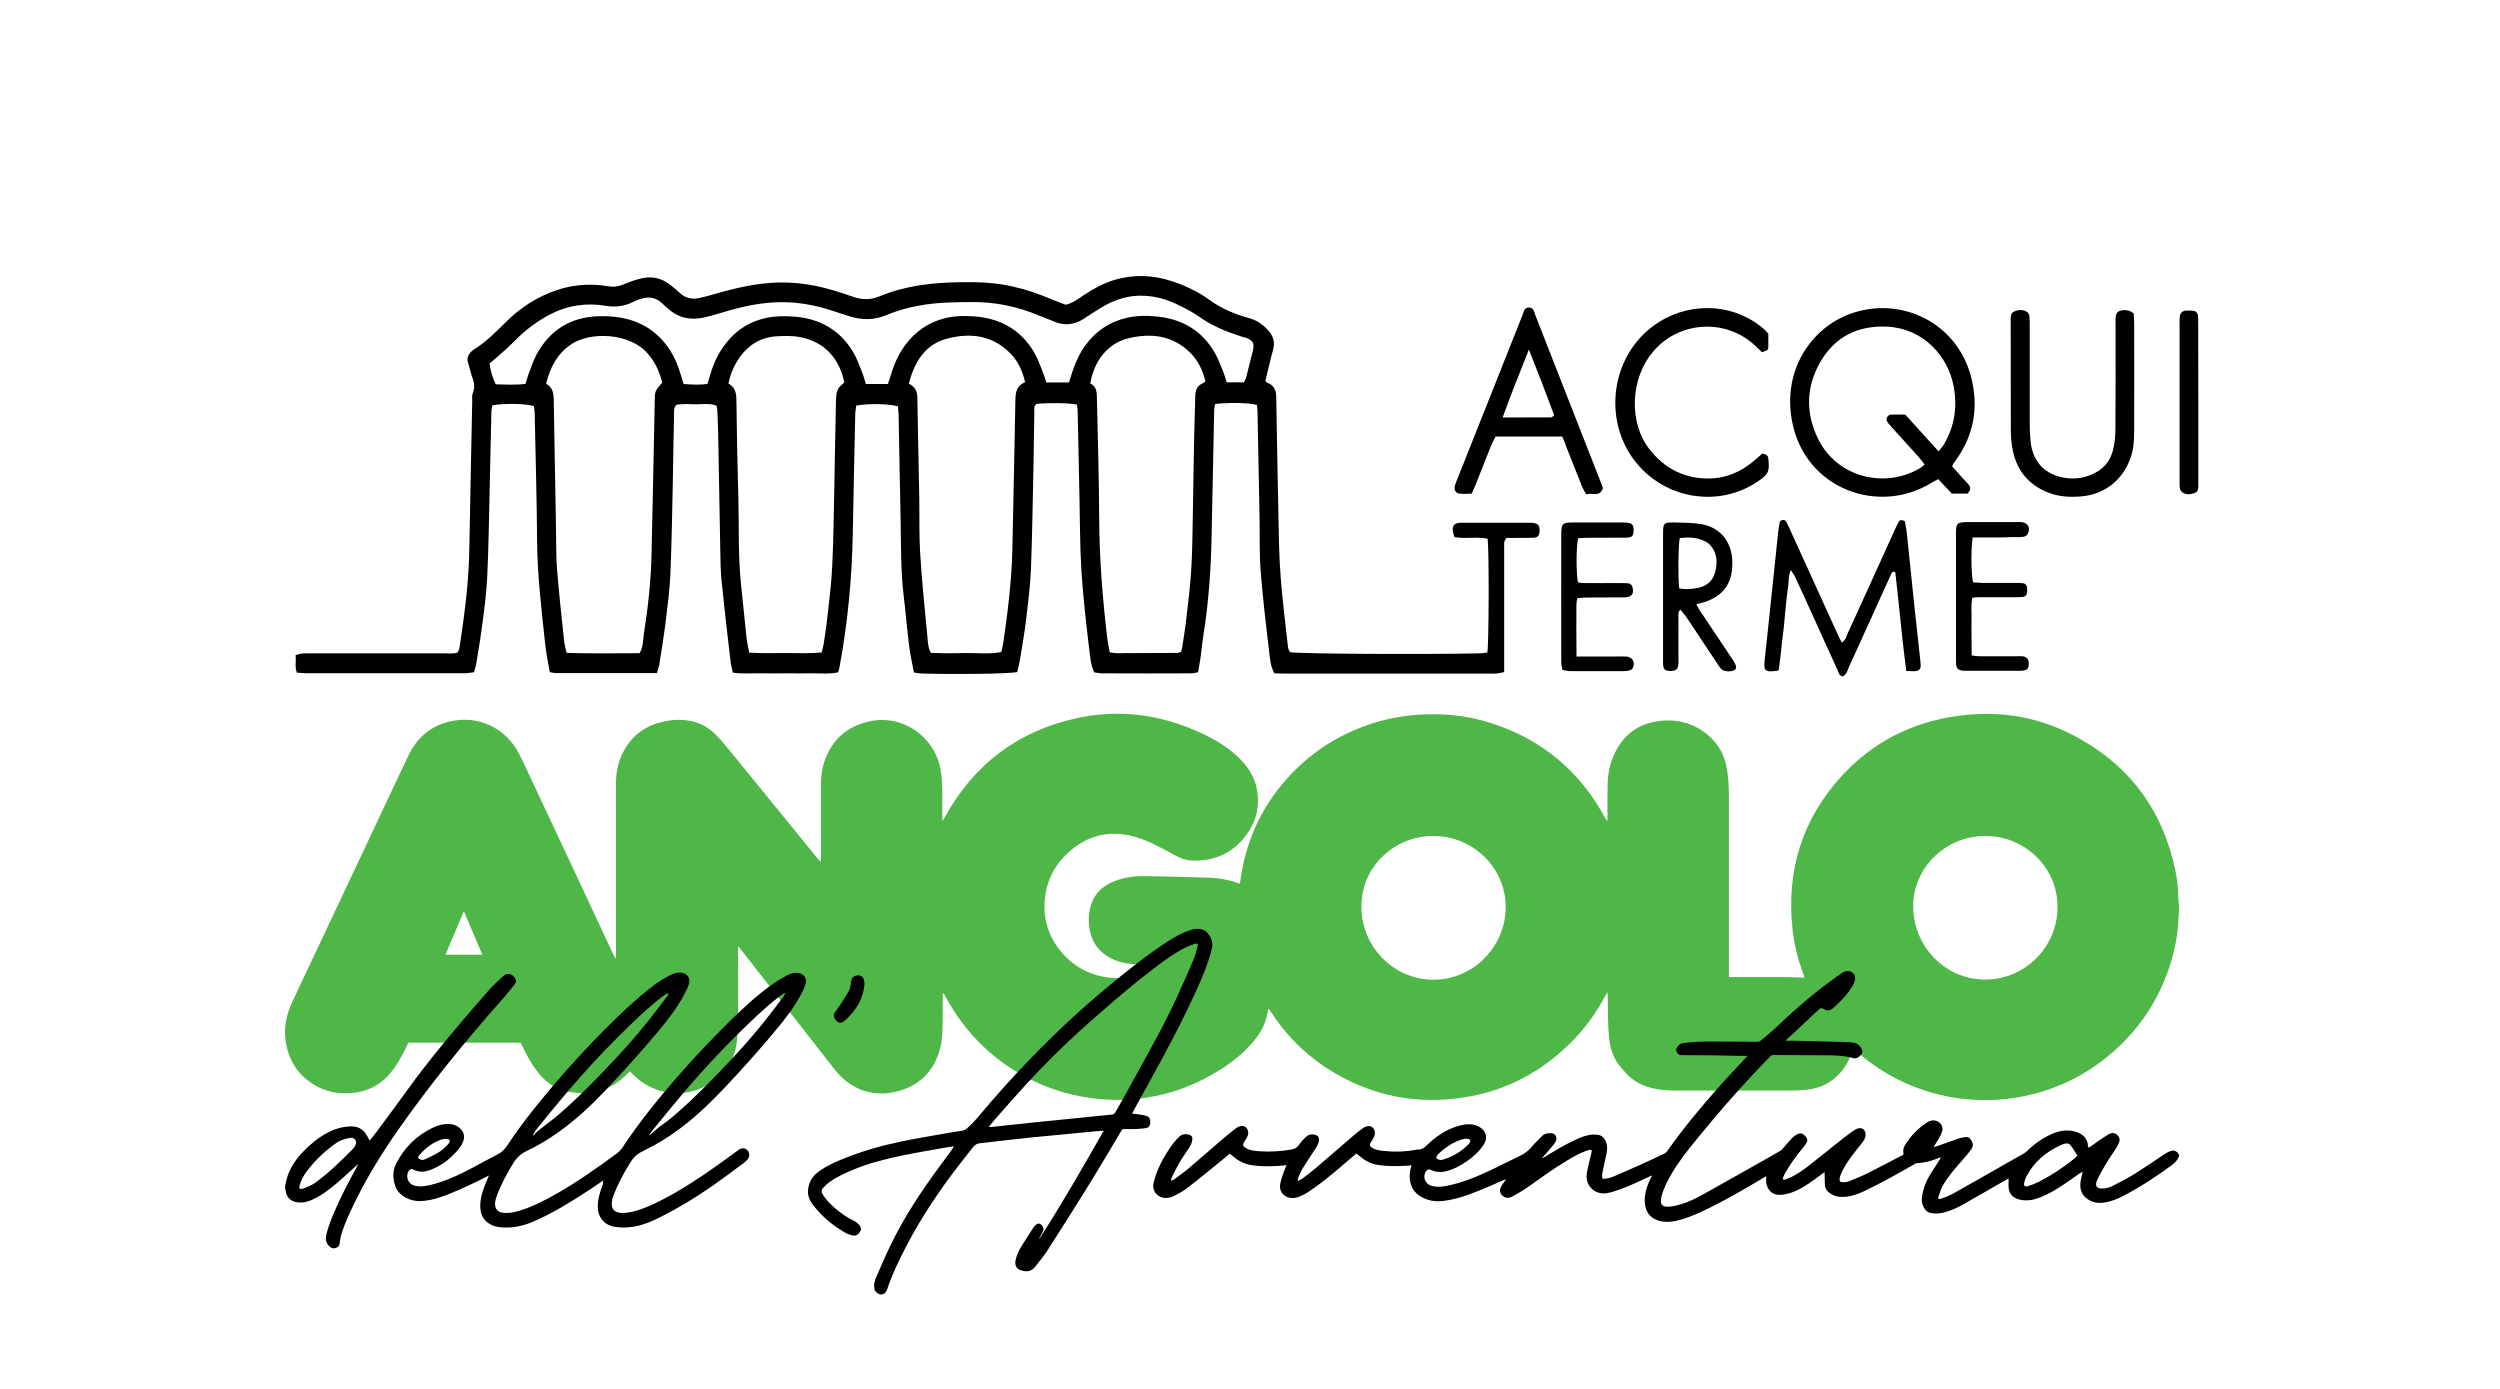 <?xml version="1.0" encoding="utf-8"?>
<!-- Generator: Adobe Illustrator 26.2.1, SVG Export Plug-In . SVG Version: 6.00 Build 0)  -->
<svg version="1.1" id="Livello_1" xmlns="http://www.w3.org/2000/svg" xmlns:xlink="http://www.w3.org/1999/xlink" x="0px" y="0px"
	 viewBox="0 0 1800 1000" style="enable-background:new 0 0 1800 1000;" xml:space="preserve">
<style type="text/css">
	.st0{fill:#4FB747;}
</style>
<g>
	<path d="M473,484.6c-24.8,0-48.9,0-73,0c-1.3,0-2.6-0.4-4.2-0.7c-1.1-6.7-2.5-13.1-3.2-19.6c-2.7-25-5.7-50.1-5.9-75.3
		c-0.2-30.1-1.1-60.3-1.7-90.4c0-2.1-0.4-4.3-0.6-6.2c-6-1.9-21.3-2.1-29.9-0.6c-0.2,1.4-0.7,3-0.7,4.6c-0.4,18.1-0.8,36.2-1.2,54.2
		c-0.5,21.6-0.8,43.3-1.8,64.9c-0.6,12-2.2,24-3.8,35.9c-1.2,9.2-2.8,18.4-4.3,27.6c-0.3,1.6-0.9,3.1-1.5,5c-2,0.2-3.8,0.7-5.6,0.7
		c-38.7,0-77.3,0-116,0c-1.9,0-3.8-0.3-5.8-0.4c-1.8-4.2-0.4-8.2-1-12.6c1.9-0.5,3.4-1.1,4.9-1.2c2.5-0.2,4.9-0.1,7.4-0.1
		c31.8,0,63.6,0,95.4,0c3,0,6,0.5,9.1-0.7c0.4-1,1-2,1.2-3c3.3-22.2,6.4-44.5,7-67c0.4-15.6,0.6-31.2,0.9-46.8
		c0.4-21.4,0.8-42.7,1.3-64.1c0-1.9-0.3-4,0.4-5.7c1.7-4.2,1-8-0.5-11.9c-1.1-3.1-1.7-6.3-2.8-9.5c-1.3-4,0.1-6.9,3.2-9.4
		c0.2-0.2,0.4-0.3,0.7-0.5c8.7-5.4,15.8-12.5,23-19.7c10.4-10.4,22.5-18.3,36.5-23.1c10.5-3.6,21.4-4.7,32.4-3.6
		c1.9,0.2,3.8,0.5,5.7,0.8c3.9,0.6,7.5-0.2,11.1-1.7c4.3-1.8,8.7-3.4,13.2-4.3c7-1.4,13.6,0.2,19.4,4.7c2.4,1.8,4.7,3.8,6.9,5.8
		c3.9,3.7,8.4,5,13.6,4c3.5-0.7,6.9-1.6,10.3-2.6c11.6-3.4,23.2-6.3,35.2-7.8c17.5-2.2,34.4-0.4,51.2,4.6c5,1.5,9.9,3.1,14.8,4.8
		c6.5,2.3,12.7,2.3,19.1-0.4c18.3-7.6,37.5-9.8,57.1-10.1c13.2-0.3,26.3,0.2,39.2,3.2c9.4,2.1,18.4,5.3,27.2,9
		c3.5,1.4,7.1,2.8,10.3,4c5.5-1.2,9.3-4.4,13.4-7.1c6.7-4.4,13.6-8.2,21.3-10.6c14.1-4.3,28.1-3.8,42,0.8
		c9.4,3.1,18.4,7.3,26.4,13.1c8.8,6.4,18.6,10.6,28.9,13.4c5.9,1.6,10.3,4.8,14.2,9.2c3.5,4,4.7,8.5,3.2,13.7
		c-1.2,4.2-2.2,8.5-3.2,12.7c-0.8,3.2-1.6,6.4-2.3,9.5c0.4,0.6,0.7,1.2,1.1,1.4c5.2,1.8,6.7,5.5,6.7,10.8c0.5,35.1,1.3,70.1,2,105.2
		c0.3,16.4,1.8,32.8,3.6,49.2c0.8,7.3,1.6,14.7,2.5,22c0.3,2.4,0.2,5,2,6.9c7.7,1.2,97.2,1.7,136.4,0.8c1.9,0,3.7-0.4,5.5-0.6
		c1.1-6.5,1.3-73.1,0.2-81.9c-7.6-1.7-15.6,0.3-23.9-1.2c-0.4-1.7-1.2-3.5-1.3-5.2c-0.1-3,1.4-4.6,4.3-5c1.4-0.2,2.7-0.1,4.1-0.1
		c15.4,0,30.7,0,46.1,0c0.8,0,1.6,0,2.5,0c4.5,0.3,5.8,1.8,5.6,6.2c-0.2,3.1-1.4,4.5-4.5,4.6c-4.4,0.1-8.8,0.1-13.2,0.1
		c-2.2,0-4.3,0-6.1,0c-2.4,2.5-1.6,5.1-1.7,7.5c0,25.8,0,51.5,0,77.3c0,3.8,0,7.6,0,11.8c-2,0.4-3.5,0.8-5.1,1s-3.3,0.1-4.9,0.1
		c-48.8,0-97.6,0-146.5,0c-3,0-6-0.1-8.9-0.2c-2.8-4.8-3.1-9.8-3.7-14.6c-2.3-19.6-4.7-39.2-6.2-58.8c-1-12.3-0.6-24.6-0.8-37
		c-0.5-26-1-52-1.5-78.1c0-1.6-0.3-3.2-0.4-4.7c-5.6-1.6-18.4-1.9-30-0.8c-0.3,1.4-0.8,2.9-0.8,4.5c-0.6,29.3-1.2,58.6-1.8,87.9
		c-0.4,24.7-2,49.3-5.9,73.7c-0.9,5.7-1.4,11.4-2.2,17.1c-0.5,3.2-1.1,6.5-1.7,10c-1.7,0.3-3.3,0.8-4.8,0.8
		c-21.4,0.1-42.8,0.1-64.2,0c-1.9,0-3.8-0.4-5.8-0.7c-2.6-5.8-3-11.8-3.7-17.7c-2.2-18.5-4.3-37-5.5-55.6c-1.1-17.8-1-35.6-1.4-53.4
		c-0.5-20.5-0.9-41.1-1.3-61.6c0-1.6-0.4-3.2-0.5-4.5c-6.7-1.2-19.3-1.4-29.1-0.5c-2.1,1.6-1.6,3.9-1.6,6
		c-0.2,11.2-0.3,22.5-0.5,33.7c-0.6,26.3-0.9,52.6-1.9,78.9c-0.5,12.3-2.1,24.6-3.5,36.8c-1.2,9.8-2.9,19.5-4.5,29.2
		c-0.5,2.9-1.3,5.8-1.9,8.5c-6.9,1.3-44.7,1.8-69.3,1c-1.6-0.1-3.1-0.4-5.1-0.7c-1.3-7-2.8-13.6-3.6-20.4
		c-1.4-11.4-2.3-22.9-3.7-34.3c-2.3-19.1-1.9-38.3-2.3-57.5c-0.6-24.4-0.9-48.8-1.4-73.1c0-2.1-0.3-4.3-0.5-6.3
		c-6.2-1.9-21-2.2-30-0.6c-0.2,1.7-0.6,3.5-0.7,5.3c-0.6,29-1.3,58.1-1.8,87.1c-0.6,32.4-3.7,64.5-9.6,96.3c-0.2,1-0.6,2-1,3.4
		c-6.3,1.4-12.6,0.6-18.8,0.7c-6.3,0.1-12.6,0-18.9,0c-6.3,0-12.6,0.1-18.9,0c-6.2-0.1-12.5,0.5-19.2-0.5c-0.7-3.5-1.5-6.6-1.8-9.8
		c-2.2-18.5-4.3-37-6.2-55.5c-0.8-7.6-0.9-15.3-1-23c-0.5-25.7-0.9-51.5-1.4-77.3c-0.1-7.7-0.4-15.3-0.7-23c0-1.1-0.3-2.1-0.6-3.6
		c-4.8-1.9-9.8-1-14.6-1c-4.9-0.1-9.8-0.5-14.4,0.4c-2.2,2.7-1.5,5.6-1.6,8.2c-0.4,16.4-0.6,32.9-0.9,49.3
		c-0.5,21.4-0.8,42.7-1.7,64.1c-0.5,11.7-2.1,23.5-3.5,35.1c-1.3,10.3-3,20.6-4.6,30.9C474.1,480.5,473.7,482,473,484.6z
		 M393.2,276.3c4.3,2.3,5.4,6.2,5.5,10.9c0.4,30.4,1.1,60.7,1.6,91.1c0.2,10.1,0,20.3,0.7,30.4c1.2,15.8,2.9,31.6,4.6,47.4
		c0.5,4.5,0.8,9.2,2.5,14c17.7,0.5,35.2,0.3,52.4,0.2c2.8-4.7,2.4-9.5,3.1-14.1c3-18.9,5.1-38,5.5-57.1c0.9-36.7,1.5-73.3,2.3-110
		c0.1-2.4-0.1-5.1,0.7-7.3c1-2.4,3.1-4.2,4.7-6.3c-2.3-9.3-5.6-15.2-10.5-21c-12.6-14.7-41.3-16.2-55.3-6.4
		C401.3,254.7,396.1,264.4,393.2,276.3z M524.5,276.2c4.6,2.4,5.7,6.6,5.7,11.6c0.3,23.3,0.7,46.6,1.4,69.8
		c0.6,21.6-0.3,43.3,2.1,64.8c1.4,12.2,2.4,24.5,3.8,36.8c0.4,3.5,1.2,6.9,1.9,10.7c8.8,0.6,17.3,0.3,25.8,0.3
		c8.7,0,17.4,0.4,26.4-0.4c0.5-2.2,1.1-4,1.4-5.9c0.9-6.2,2-12.4,2.6-18.7c1.4-12.5,3-25,3.6-37.6c0.9-18.6,1.1-37.2,1.5-55.8
		c0.4-21.1,0.7-42.2,1.2-63.3c0.1-2.7,0.2-5.6,1.3-8c0.9-2.1,3.1-3.5,4.7-5.2c-3.6-17.4-14.3-28.9-31-32.4
		c-5.5-1.2-11.5-1.1-17.2-0.8c-11,0.5-19.9,5.5-26.5,14.3C528.9,262.3,525.9,268.7,524.5,276.2z M738.1,275.2
		c-2-8.3-5.1-15-10.3-20.4c-12.7-13.3-28.7-15.4-45.5-11.1c-16.4,4.1-23.8,17-28,32.5c4.5,2.2,6.1,5.4,6.2,10.1
		c0.3,24.4,1,48.8,1.4,73.1c0.2,12.9-0.2,25.8,0.6,38.6c1.2,19.7,3.2,39.3,5.1,58.9c0.4,4.2,0.4,8.7,2.5,13.1
		c8.7,0.5,17.1,0.4,25.6,0.2c8.4-0.1,16.8,0.9,25.2-0.7c0.6-2.5,1.2-4.6,1.5-6.8c3.2-22.2,6-44.5,6.5-67
		c0.7-36.2,1.6-72.3,2.2-108.5C731.3,281.9,732.2,277.5,738.1,275.2z M850.4,469.2c0.3-1.2,0.7-2.5,0.9-3.8c0.9-6.2,2-12.4,2.7-18.7
		c1.4-12.2,3-24.5,3.7-36.7c0.9-14.5,0.9-29,1.2-43.5c0.4-17.5,0.5-35,0.9-52.6c0.2-9.6,0.6-19.1,0.8-28.7c0.1-4.2,1.2-7.5,5.4-9.2
		c0.7-0.3,1.3-0.9,1.9-1.4c-1.9-8-5.2-14.8-10.7-20.4c-12.7-12.8-28.4-14.6-44.9-10.6c-14.6,3.6-24.6,16.1-27.3,32.5
		c4.9,2.2,4.7,7,4.8,11.7c0.6,28.2,1.5,56.4,1.6,84.6c0.1,29.1,2.4,58,5.8,86.8c0.4,3.5,1.2,6.9,1.8,10.5c2.1,0.2,3.7,0.6,5.3,0.6
		c14.5,0,29-0.1,43.6-0.2C848.7,470.1,849.4,469.5,850.4,469.2z M769.7,275.4c1-3.4,1.8-6,2.7-8.6c2.2-6.5,5.1-12.7,9.2-18.3
		c7.4-10.1,17.1-16.7,29.4-19.6c7.4-1.7,14.8-1.8,22.1-1c18,1.8,32.3,10.1,41.5,26c2.6,4.5,4.3,9.4,6.3,14.2
		c0.9,2.2,1.5,4.6,2.3,7.2c4.2,0,8.3,0,12.4,0c0.6-1.1,1.2-2,1.5-3c1.7-6.6,3.4-13.3,5-19.9c1.2-5.3,0-7.4-5.3-9.3
		c-0.8-0.3-1.6-0.4-2.4-0.6c-11-3.5-21.6-7.7-31.1-14.5c-4.9-3.5-10.3-6.2-15.7-8.8c-7.2-3.5-14.9-5.7-22.9-6.2
		c-11.6-0.8-22.2,2.6-32,8.6c-4.2,2.5-8.3,5.3-12.5,8c-6.7,4.3-13.7,5.1-21.1,2c-3.5-1.5-7.1-2.8-10.7-4.3
		c-15.6-6.5-31.8-10-48.8-9.8c-5.5,0-11,0.1-16.4,0.3c-15.4,0.6-30.5,3-44.8,9c-8.7,3.7-17.5,3.8-26.5,1c-4.4-1.4-8.9-2.8-13.3-4.3
		c-12.3-4-24.9-6.2-37.9-5.9c-12.2,0.3-23.9,2.6-35.5,5.9c-5.8,1.6-11.5,3.5-17.4,4.9c-9.9,2.4-19,0.9-26.8-6.2
		c-1.4-1.3-3-2.5-4.3-3.8c-4.7-4.6-10.1-5-16-3c-1.8,0.6-3.6,1.3-5.3,2.2c-6.1,3-12.3,3.7-19.1,2.6c-13.9-2.3-27.3-0.5-39.9,6
		c-9.8,5.1-18.5,11.7-26.2,19.6c-4.2,4.3-8.8,8.2-13.3,12.2c-1.4,1.3-2.9,2.4-4.4,3.6c0.6,5.5,2.1,10.3,4.4,15.1
		c7.4,0.2,14.5,0.6,21.5-0.3c0.8-2.8,1.4-5.2,2.3-7.5c1.8-4.6,3.3-9.3,5.6-13.6c7.9-14.6,19.8-24,36.3-26.8c6.1-1,12.6-1.1,18.8-0.5
		c17.6,1.6,31.8,9.5,41.4,24.8c3.2,5.2,5.5,10.7,7.2,16.5c0.7,2.3,1.4,4.6,2.2,7.2c5.9,0.4,11.5,0.8,17.2-0.1c0.6-2,1-3.6,1.5-5.1
		c2.1-7.4,5-14.5,9.4-20.9c7.6-11.1,17.7-18.4,31-21.4c6.6-1.5,13.1-1.5,19.6-1.1c18.7,1.2,33.6,9.3,43.4,25.6
		c2.8,4.7,4.5,9.9,6.6,15c1,2.5,1.6,5.2,2.5,8c5.3,0,10.4,0,15.9,0c0.6-1.9,1.3-3.7,1.8-5.5c2.3-7.9,5.5-15.5,10.4-22.2
		c7.4-10.1,17-16.8,29.3-19.8c6.8-1.6,13.6-1.7,20.4-1.2c18.7,1.3,33.6,9.4,43.3,25.8c2.8,4.7,4.5,9.9,6.6,15
		c0.9,2.2,1.5,4.5,2.3,6.8C758.9,275.4,764.1,275.4,769.7,275.4z"/>
	<path d="M1405.6,335.8c3.9,4.4,7.7,8.7,11.6,12.9c2.2,2.4,1.6,4.4-0.6,6.7c-3.5,0-7.3,0-11.3,0c-3.1-3.4-6.3-6.8-9.7-10.4
		c-1.8,0.9-3.5,1.7-5.1,2.7c-37.8,23.3-90.3,4.5-100-43.3c-7.8-38.3,14.3-68.9,42.4-78.7c35.9-12.6,76.1,6.5,86.3,45.7
		c5.5,21.2,2.2,41.3-10.6,59.4c-0.8,1.1-1.6,2.2-2.4,3.3C1406.1,334.3,1406,334.6,1405.6,335.8z M1395.8,325
		c1.6-2.1,2.8-3.3,3.6-4.7c7.8-13,10-26.9,7.3-41.8c-4-22.4-22.3-42.1-47.9-43.3c-21-1-37.5,7.1-48.1,25.3
		c-10.3,17.8-10.8,36.5-1.9,55c13.6,28.5,48.7,36.8,74.2,21.2c0.9-0.5,1.6-1.3,2.7-2.3c-1.5-2-2.8-3.7-4.2-5.3
		c-6.6-7.3-13.2-14.6-19.8-21.9c-1.1-1.2-2.2-2.4-3-3.8c-1.1-1.9,0.5-4.8,2.7-4.9c3.5-0.1,7,0,10.4,0
		C1379.8,307.3,1387.5,315.8,1395.8,325z"/>
	<path d="M1281.6,375.2c2.2-1.3,3.6-1.1,4.6,0.7c1.2,2.2,2.2,4.4,3.2,6.7c11,24.2,22,48.3,33,72.5c1.1,2.5,2.4,4.9,3.7,7.6
		c2.8-1.8,3.3-4.5,4.3-6.8c11.2-24.4,22.2-48.8,33.3-73.2c1-2.2,2-4.5,3.2-6.7c0.9-1.8,2.4-2,4.6-0.7c0.4,2.6,1.1,5.5,1.4,8.5
		c1.9,17.7,3.7,35.4,5.5,53.1c1.3,12.5,2.7,25,4.1,37.6c0.2,1.6,0.4,3.3,0.4,4.9c0,2.1-1.3,3.6-3.5,3.8c-2.1,0.2-4.3-0.1-6.9-0.1
		c-3.2-24-5.1-47.6-7.9-71.1c-2-1-2.5,0.4-3.1,1.6c-3.7,8.2-7.5,16.4-11.2,24.7c-6.3,14-12.7,27.9-19,41.8c-1.1,2.4-1.6,5.3-4.3,6.8
		c-2.9-0.1-3.2-2.7-4-4.5c-5.7-12.4-11.3-24.9-17-37.4c-4.4-9.7-8.8-19.5-13.3-29.1c-0.7-1.6-1.8-3-3.3-5.5
		c-1.9,4.3-1.4,7.9-1.9,11.3c-0.4,3.3-0.9,6.5-1.2,9.8c-0.4,3.5-0.8,7.1-1.1,10.6c-0.3,3.3-0.5,6.6-0.9,9.8
		c-0.4,3.5-0.9,7.1-1.3,10.6c-0.4,3.3-0.7,6.5-1,9.8c-0.4,3.5-0.9,7-1.3,10.1c-0.8,0.4-1,0.6-1.3,0.6c-8.8,1.1-9.7,0.1-8.8-8.4
		c1.5-13.1,2.8-26.1,4.2-39.2c1.8-17.2,3.6-34.3,5.4-51.5C1280.5,380.7,1281.1,377.8,1281.6,375.2z"/>
	<path d="M1124.8,314.3c-16.4,0-32,0-48,0c-1,2-2.1,3.8-2.9,5.8c-3.9,9.7-7.6,19.3-11.5,29c-0.8,2-1.8,4-2.8,6.3
		c-2.8,0.1-5.5,0.3-8.2,0.1c-3.2-0.2-4.7-2.6-3.9-5.8c0.4-1.3,0.9-2.6,1.4-3.8c15.8-39.7,31.5-79.4,47.3-119c1-2.4,1.2-5.8,5-5.5
		c3.2,0.3,3.4,3.2,4.2,5.4c16,40.8,31.9,81.6,47.9,122.3c0.3,0.8,0.5,1.6,0.8,2.4c-2.2,6.8-7.8,2.9-12,4.5c-1.2-2.2-2.2-3.7-2.9-5.4
		c-3.8-9.4-7.5-18.8-11.2-28.2C1127.2,319.8,1126.1,317.4,1124.8,314.3z M1081.9,300.6c12.5,0,23.7,0,34.9-0.1
		c0.6,0,1.3-0.8,2.2-1.5c-5.7-15.4-11.5-30.6-18.2-47.3C1094.1,268.6,1087.9,283.9,1081.9,300.6z"/>
	<path d="M1536.3,225.8c0.1,2.4,0.3,4.9,0.3,7.3c0,24.9,0.1,49.8,0,74.8c0,6,0,12-1.5,18c-4.5,17.8-18.3,30-36.6,31.5
		c-8.2,0.7-16.4,0.3-24.2-2.9c-13.8-5.5-22.1-15.7-25.1-30.2c-1-4.8-1.4-9.8-1.4-14.7c-0.1-25.7-0.1-51.5-0.1-77.2
		c0-0.8,0-1.6,0-2.5c-0.1-2.3,0.2-4.6,2.5-5.6c3.1-1.4,6.4-1.6,9.4,0.4c0.8,0.5,1.4,1.8,1.5,2.7c0.3,2.4,0.3,4.9,0.3,7.4
		c0,23.3,0,46.6,0,69.8c0,4.4,0.2,8.8,0.6,13.1c1.5,15.1,10.7,24.5,25.7,26.5c6.1,0.8,12,0,17.7-2.3c8.5-3.4,14.1-9.5,16.1-18.4
		c1.1-4.8,1.6-9.7,1.6-14.6c0.2-24.4,0.1-48.7,0.1-73.1c0-2.2-0.1-4.4,0-6.6c0.2-4.2,1.8-5.7,6.1-5.9
		C1531.6,223.3,1533.7,223.5,1536.3,225.8z"/>
	<path d="M1268.8,326.6c2.8,0.3,4.2,1.3,4.4,3.6c1,9.2,0.2,11.1-7.5,16.4c-24.3,16.6-57.4,14.4-79.9-5.4
		c-33.9-29.8-29.2-85.9,9.1-109.6c24.4-15.1,55.8-12.5,76.2,6.3c0.6,0.6,1.1,1.2,2.1,2.4c0,2.8,0,6,0,9.3c0,2.4-0.1,2.4-4.6,4
		c-1.6-1.6-3.4-3.3-5.1-4.9c-21.1-19.7-55.1-17.7-73.8,5.1c-16,19.4-16.9,50.7-2.2,69.5c11.1,14.3,25.9,21.7,44.1,21.2
		c11.6-0.3,21.8-4.9,30.7-12.2C1264.5,330.5,1266.5,328.6,1268.8,326.6z"/>
	<path d="M1210,439c-2.1,1.5-1.5,3.3-1.5,4.8c-0.1,9.3,0,18.6,0,27.9c0,1.9,0.1,3.8,0,5.7c-0.2,4.5-1.7,5.8-6.1,5.7
		c-3.6-0.1-4.8-1.2-5-4.9c-0.1-1.4,0-2.7,0-4.1c0-29.6,0-59.1,0-88.7c0-9.1,0.1-9.4,9.1-9.2c6,0.1,12.1,0.2,18,1.1
		c13,2,21.4,11.4,22.6,24.4c0.3,3,0.2,6-0.1,9c-1.3,10.8-7.3,18-17.3,21.9c-2.5,1-5.2,1.6-8.3,2.5c1,1.7,1.6,3.2,2.5,4.5
		c7,10.5,14,20.9,21,31.4c1.1,1.6,2.2,3.2,3.2,4.8c2.2,3.5,2.5,5.5,0.9,6.5c-2.8,1.7-8.2,1.3-9.9-0.8c-1.2-1.5-2.2-3.1-3.3-4.7
		c-7.3-10.9-14.5-21.9-21.8-32.8C1212.6,442.2,1211.3,440.6,1210,439z M1209,423.6c4.3,1,8,0.5,11.8,0c6.8-0.9,12-4.4,13.9-11
		c2.1-7.3,1.9-14.7-3.9-20.7c-1.5-1.5-3.6-2.5-5.6-3.2c-5.2-2-10.5-1.9-15.8-1.3C1208.3,394.1,1208.1,413.8,1209,423.6z"/>
	<path d="M1135.1,472.7c9.3,0,17.5,0,25.7,0c3.3,0,6.6-0.1,9.9,0c4.7,0.1,7,4.4,4.8,8.5c-0.3,0.6-1.2,1.2-1.9,1.4
		c-1.3,0.4-2.7,0.6-4,0.6c-13.2,0-26.3,0-39.5,0c-1.6,0-3.2-0.6-5.2-0.9c-0.3-2.2-0.8-4.3-0.8-6.4c-0.1-30.7,0-61.3,0-92
		c0-1.4,0.1-2.7,0.3-4.1c0.3-1.8,1.5-3,3.2-3.3c1.6-0.3,3.3-0.3,4.9-0.3c11.8,0,23.6,0,35.4,0c1.1,0,2.2,0,3.3,0.1
		c4,0.3,5.1,1.7,5,5.9c-0.1,3.6-1.2,4.9-5,4.9c-9,0.1-18.1,0-27.1,0.1c-2.7,0-5.3,0.2-7.9,0.3c-1.4,7-1.4,24.3-0.1,31.8
		c1.4,0.2,3,0.5,4.5,0.5c8.5,0.1,17,0,25.5,0c1.9,0,3.8,0.1,5.7,0.1c1.9,0.1,3.2,1.2,3.6,2.9c0.5,2.1,0.8,4.6-1.2,6.1
		c-1.2,0.9-3,1.2-4.6,1.2c-8.5,0.1-17,0-25.5,0.1c-2.7,0-5.4,0.2-8.4,0.4c-1.2,5-0.5,9.6-0.7,14.2c-0.1,4.4,0,8.8,0,13.1
		C1135,462.4,1135,467,1135.1,472.7z"/>
	<path d="M1420.3,387c-1.3,9.4-1.1,25.8,0.3,32.3c2,0.1,4.1,0.3,6.2,0.4c8.2,0,16.4,0,24.7,0c1.6,0,3.3,0,4.9,0.2
		c1.9,0.2,2.9,1.5,3.1,3.3c0.1,1.1,0.1,2.2,0,3.3c-0.2,1.8-1.2,3.1-3,3.3c-2.2,0.2-4.4,0.2-6.6,0.2c-8.5,0-17,0-25.5,0
		c-1.3,0-2.6,0.2-4.3,0.4c-1.1,4.9-0.5,9.5-0.6,14.1c-0.1,4.4,0,8.8,0,13.1c0,4.6,0,9.2,0.1,14.3c2,0.3,3.6,0.6,5.2,0.6
		c9,0.1,18.1,0,27.1,0c1.9,0,3.9-0.2,5.7,0.3c1.1,0.3,2.3,1.5,2.8,2.6c0.5,1.2,0.3,2.7,0.2,4c-0.1,1.9-1.4,3-3.1,3.3
		c-1.3,0.3-2.7,0.3-4.1,0.3c-12.6,0-25.2,0-37.8,0c-0.8,0-1.6,0-2.5-0.1c-3.2-0.4-4.4-1.6-4.7-4.6c-0.1-1.6-0.1-3.3-0.1-4.9
		c0-29.3,0-58.6,0-87.9c0-9.3,0.3-9.5,9.8-9.6c11,0,21.9,0,32.9,0c1.4,0,2.7,0,4.1,0c4.9,0.3,7.1,3.9,4.9,8.5c-0.5,1-2,2-3.2,2.1
		c-2.4,0.4-4.9,0.2-7.4,0.2C1439.9,387.1,1430.3,387,1420.3,387z"/>
	<path d="M1582.8,289.3c0,18.1,0,36.2,0,54.2c0,1.9,0,3.8,0,5.8c0,2.2,0,4.7-2.5,5.6c-3.1,1.1-6.4,1.7-9.3-0.7
		c-0.8-0.6-1.3-1.8-1.5-2.8c-0.3-2.2-0.2-4.4-0.2-6.6c0-37,0-74,0-110.9c0-1.9-0.1-3.8,0.1-5.7c0.2-2.5,1.6-4.2,4-4.5
		c1.9-0.2,3.8-0.2,5.7,0.1c2.1,0.3,3.4,1.7,3.5,3.9s0.1,4.4,0.1,6.6C1582.8,252.6,1582.8,270.9,1582.8,289.3z"/>
</g>
<g>
	<path class="st0" d="M1569,655.3c-0.1,1.4-0.4,2.8-0.4,4.2c-0.5,18.7-5.3,36.3-13.2,53.1c-6.8,14.4-15.9,27.2-27.2,38.4
		c-18.6,18.5-40.7,31.1-66.2,37.2c-44.2,10.6-91.5-0.8-125.8-31.7c-0.5-0.5-1.1-0.9-1.9-1.6c-0.3,1-0.6,1.7-0.9,2.5
		c-2.7,8.2-7.2,15.1-14.2,20.3c-5.8,4.3-12.3,6.4-19.4,7c-3.8,0.4-7.7,0.5-11.5,0.5c-27.6,0-55.2,0-82.8,0c-6.7,0-13.2-0.7-19.6-2.8
		c-6.3-2.1-11.7-5.5-16-10.6c-0.8-1-1.7-2-2.5-2.9c-5.4-6-7.9-13.2-8.8-21.1c-0.9-8.8-0.9-17.5-1-26.3c0-2.3,0-4.6-0.3-7.1
		c-0.3,0.5-0.7,1.1-1,1.6c-6.8,13.2-15.4,25-26,35.4c-20.5,20.1-44.7,33.2-73,38.2c-36.8,6.5-71.1-0.4-102.4-20.8
		c-16.2-10.6-29.5-24.2-40-40.5c-0.4-0.6-0.8-1.2-1.2-1.8c-0.1-0.1-0.3-0.1-0.5-0.2c-0.3,1.7-0.6,3.4-1,5.1
		c-1.6,6.9-5,12.7-9.4,18.1c-6.6,8-14.5,14.4-23.2,20c-16.5,10.7-34.5,17.8-53.9,20.8c-12,1.9-24,2.1-36.1,0.8
		c-15.5-1.7-30.3-5.7-44.3-12.3c-28.4-13.4-50-34-64.8-61.8c-0.4-0.7-0.8-1.5-1.7-2.1c0,0.6,0,1.2,0,1.8c0,6.8,0,13.6-0.1,20.4
		c-0.1,6.2-0.3,12.5-2,18.5c-4.6,16.4-15.3,26.6-31.9,30.5c-11.3,2.6-22.3,1.1-32.2-5.3c-4.5-2.9-8.3-6.5-11.6-10.7
		c-18.5-23.6-36.9-47.3-55.4-70.9c-4.1-5.3-8.3-10.6-12.4-15.9c-0.4-0.5-0.9-1-1.7-1.9c-0.1,1.3-0.1,2.1-0.1,2.9
		c0,17.1,0.1,34.2,0,51.3c0,4.9-0.3,9.8-0.9,14.6c-1.7,14-9.3,24.3-21.4,31.2c-17.2,9.8-38.8,6.7-52.8-7.3c-0.9-0.9-1.8-1.8-2.8-2.8
		c-1.3,1.4-2.5,2.7-3.8,3.8c-9.1,8.4-19.8,12.3-32.2,11.9c-5.8-0.2-11.4-1.2-16.7-3.7c-6.3-3.1-11.1-7.8-15.1-13.4
		c-3.9-5.4-7-11.2-9.9-17.2c-0.3-0.6-0.6-1.3-1-2c-26.8,0-53.7,0-80.8,0c-0.7,1.4-1.4,3-2.2,4.6c-3.3,6.9-7.1,13.4-12.3,19.1
		c-7.2,7.8-16.1,11.9-26.6,12.6c-7.9,0.6-15.5-0.4-22.7-3.8c-13.8-6.7-21.9-17.7-24.4-32.8c-1.7-10.3,0.4-20.1,4.8-29.4
		c17.1-36.3,34.2-72.5,51.3-108.8c10.7-22.8,21.4-45.6,32.2-68.3c6.2-12.9,16.2-21.5,30.4-24.6c19-4.2,37.7,3.9,47.7,20.7
		c3,5.1,5.4,10.7,8,16.1c20.6,43.8,41.1,87.7,61.6,131.5c0.4,0.8,0.8,1.6,1.3,2.6c0.6-1,0.4-1.8,0.4-2.6c0-33.6,0-67.2,0-100.7
		c0-7.8-0.1-15.7,0-23.5c0.1-8.3,1.9-16.2,6-23.4c6.3-11.3,16.1-17.9,28.7-20.6c6.2-1.3,12.4-1.5,18.6-0.4c7.6,1.4,14,5.1,19.2,10.6
		c4.1,4.3,7.9,9,11.7,13.6c20.5,25.1,40.9,50.2,61.3,75.3c0.5,0.7,1.1,1.3,2.1,1.9c0-0.8,0-1.7,0-2.5c0-16.8,0-33.6,0-50.4
		c0-5.8,0.2-11.6,1.8-17.1c4.9-16.5,15.8-27.1,32.5-30.9c23.7-5.5,47,10,51.7,33.9c1.1,5.6,1.3,11.3,1.4,16.9c0,6,0,12,0,18
		c0,0.8,0,1.5,0,2.3c0.1,0,0.3,0.1,0.4,0.1c0.5-0.8,0.9-1.6,1.4-2.4c21-38.1,52.7-62.1,95.3-71.3c31-6.7,60.9-2.4,89.5,10.9
		c9.2,4.3,18,9.4,25.5,16.4c7.2,6.6,12.6,14.3,14.4,24c2.1,11.5-0.1,22.2-6.8,31.7c-9.4,13.4-22.5,20-38.9,19.6
		c-4.4-0.1-8.5-1.1-12.4-3.3c-5.1-2.9-10.4-5.7-15.7-8.3c-8.6-4.2-17.6-7.3-27.3-7.7c-12.2-0.4-22.9,3.7-32.3,11.4
		c-10.9,9-17.6,20.5-19.2,34.6c-1.8,15.7,2.9,29.6,13.6,41.2c7.8,8.4,17.4,13.7,28.7,15.8c11.4,2.1,22.3,0.6,32.5-5.1
		c1.9-1.1,3.8-2.2,5.6-3.7c-0.8,0-1.5-0.1-2.3-0.1c-5-0.1-9.9,0-14.9-0.3c-6.5-0.4-12.8-2.1-18.4-5.7c-7.4-4.7-11.5-11.6-12.8-20.1
		c-0.8-5-0.6-9.9,0.6-14.8c2.4-9.7,8.8-15.9,18-19.3c7.2-2.7,14.7-3.5,22.4-3.4c3.6,0,7.2,0.1,10.8,0.2c11.2,0.3,22.4,0.5,33.6,0.9
		c5.7,0.2,11.3,0.9,16.8,2.4c2,0.5,3.9,1.3,6.1,2c0.3-2.2,0.7-4.3,1-6.4c4.5-27.8,16.4-51.9,35.8-72.4
		c15.6-16.5,34.3-28.3,55.8-35.7c11.2-3.9,22.8-6.2,34.7-7.1c18.3-1.4,36.3,0.3,53.8,6c36.4,11.7,63.7,34.5,81.9,68.2
		c0.3,0.6,0.6,1.1,0.9,1.7c0.1,0.1,0.2,0.2,0.6,0.5c0.1-0.7,0.2-1.3,0.2-1.8c0-8.3-0.1-16.6,0.1-24.9c0.2-7.6,1.7-14.9,5-21.8
		c6.3-13.4,16.8-21.5,31.7-23.4c14-1.9,26.5,1.8,37,11.3c6.8,6.2,10.7,14.1,12.2,23.1c1.1,6.4,1.4,12.9,1.4,19.3
		c0,42.4,0,84.8,0,127.1c0,1,0,2.1,0,3.4c1,0,2,0.1,2.9,0.1c13.2,0,26.4,0,39.6,0c3.9,0,7.8,0.3,11.9,0.5c-0.2-0.8-0.4-1.4-0.6-2.1
		c-4-10.7-6.8-21.7-8-33c-4.5-42.2,7-79.5,36-110.8c21-22.7,47.1-36.5,77.5-41.8c30.9-5.4,60.7-1.5,88.5,13
		c39.7,20.6,64.3,53.1,73.6,97c1.5,7,2.2,14.2,2.2,21.4c0,0.8,0.2,1.5,0.3,2.3C1569,651.7,1569,653.5,1569,655.3z M1032.2,601.9
		c-27-0.3-52,21.1-52,50.8c0,28.9,23.1,52.6,51.8,52.7c29.2,0,52-24.1,52.1-52.2C1084.2,625,1060.8,602,1032.2,601.9z M1429.4,601.9
		c-28.5,0-51.8,22.7-51.9,50.4c-0.1,28.6,22.6,53,51.9,53c28.6,0,52.1-23.5,52-52.4C1481.4,623.1,1456.2,601.6,1429.4,601.9z
		 M320.7,687.4c9.1,0,17.7,0,26.6,0c-4.4-10.5-8.8-20.7-13.3-31.3C329.5,666.8,325.2,676.9,320.7,687.4z"/>
</g>
<g>
	<path d="M205.3,853.9c0.4-1.7,0.6-3.4,1.1-5.1c2.2-7.5,6.3-13.9,11.7-19.4c5.1-5.3,10.7-10.1,17.3-13.6c5.4-2.9,11.1-4.7,17.3-4.8
		c4.8-0.1,8.7,1.9,11.2,6.1c0.8,1.3,1.5,2.6,2.3,4.1c1.4-1.8,2.9-3.5,4.2-5.3c8.3-11.2,16.6-22.4,24.8-33.7
		c11.6-16.1,24.3-31.4,37.1-46.5c6.5-7.6,13-15.3,19.7-22.8c2.9-3.2,6.1-6.2,9.3-9.2c0.8-0.7,1.7-1.3,2.6-1.9
		c2.1-1.2,4.2-0.7,6.2,1.5c1.7,1.8,2,3.5,0.4,5.5c-3.2,4-6.4,8-9.8,11.8c-26.3,29.7-51.3,60.5-74.1,93c-11.3,16.2-21.8,33-30.5,50.8
		c-3.8,7.7-7.5,15.4-10.1,23.5c-0.7,2.3-1.2,4.7-1.4,7.1c-0.3,2.3-1.5,3.3-3.6,3.7c-1.9,0.4-3.2-0.6-4.4-1.9
		c-2.1-2.4-2.3-5.1-1.6-8.1c1.4-5.8,3.7-11.3,6-16.8c4.8-11,10.3-21.6,16.1-32c0.3-0.5,0.6-1,0.7-1.7c-2.3,2-4.5,4.1-6.8,6.1
		c-5.6,5.2-11.3,10.3-17.6,14.6c-4.1,2.8-8.4,5.3-13.3,6.5c-2.6,0.6-5.2,0.6-7.8-0.1c-3.8-1.1-6.2-3.9-6.6-7.9
		c0-0.4-0.2-0.8-0.2-1.1C205.3,855.7,205.3,854.8,205.3,853.9z M252.7,819.2c-3.6,0.5-7.3,1.5-10.5,3.7
		c-8.2,5.7-15.3,12.5-21.3,20.4c-2.4,3.1-4.2,6.5-5.2,10.3c-0.2,0.7-0.3,1.8,0.1,2.2c0.4,0.4,1.5,0.3,2.2,0c3.5-1.1,6.9-2.6,9.8-4.8
		c9.7-7.2,18.3-15.7,26.7-24.2c0.8-0.9,1.4-2.1,1.8-3.3C256.8,821.1,255.2,819.2,252.7,819.2z"/>
	<path d="M434.5,849.8c-3.5,2.4-6.7,4.7-10,6.8c-13,8.5-26.1,16.7-40.4,22.9c-6.3,2.7-12.9,4.4-19.8,4.3c-3.4,0-6.9-0.2-10.1-1.7
		c-5.5-2.5-8.2-6.9-8.4-12.9c-0.2-5.6,1.4-10.9,3.4-16.1c0.9-2.2,1.9-4.4,2.9-6.8c-2.6,1.3-5,2.5-7.3,3.7c-9,4.3-18,8.7-27.6,11.9
		c-4.7,1.6-9.5,2.7-14.5,2.9c-6.3,0.3-15.5-3.1-18.1-10.9c-1.9-5.4-2-11,0.7-16.2c5.8-11.4,14.5-20,26-25.6c3.8-1.9,7.9-3,12.3-2.8
		c2.7,0.1,5.1,1,7.2,2.7c3.2,2.6,4.1,6.3,2.6,10.1c-1.3,3.3-3.7,6-6.1,8.5c-5,5.3-10.9,9.3-17.8,11.9c-4.2,1.5-8.3,1.6-12.3-0.6
		c-1-0.5-1.9-0.2-2.7,0.9c-2.8,3.9-0.9,9.5,3.7,10.8c3.9,1.1,7.8,0.5,11.6-0.4c8.4-2,16.3-5.3,24-9.1c8.2-4.1,16.1-8.7,24.3-12.8
		c3-1.5,5.1-3.6,7-6.4c7.3-11.2,15.5-21.8,23.9-32.1c12.1-14.9,24.8-29.2,38.1-43c10.7-11.1,21.6-22,33.3-32
		c6.6-5.7,13.4-11.1,21.2-15.2c2.7-1.4,5.4-2.6,8.6-2.3c4.8,0.4,7.3,4.1,5.7,8.6c-0.9,2.6-2.2,5.1-3.5,7.6
		c-5.1,9.5-11.7,17.9-18.6,26.2c-11.9,14.3-24.4,28.1-37.2,41.7c-10.7,11.3-22,21.9-34.7,30.9c-7.1,5-14.4,9.5-22.3,13.2
		c-4.4,2.1-7.7,5-10.2,9.2c-4.7,7.8-9,15.7-12,24.2c-0.4,1.2-0.8,2.5-0.9,3.8c-0.5,4.7,1.8,7.2,6.5,7.6c3.8,0.3,7.4-0.5,11-1.6
		c9.7-2.9,18.6-7.6,27.4-12.6c14.9-8.5,28.9-18.5,42.7-28.6c1.6-1.2,3-2.6,4.1-4.3c11.7-17.7,25-34.2,38.9-50.2
		c11.9-13.6,24.2-26.8,37.1-39.5c9.9-9.7,20-19.3,31.3-27.4c3.5-2.5,7.3-4.7,11.1-6.8c2.4-1.3,5-2.1,7.8-1.8
		c4.3,0.4,6.8,3.8,5.6,7.9c-0.7,2.5-1.8,4.9-3,7.1c-4.9,9.3-11.2,17.6-17.9,25.6c-11.9,14.4-24.3,28.2-37.1,41.8
		c-10.3,10.9-21,21.2-33,30.1c-7.8,5.8-16,10.9-24.7,15.1c-0.6,0.3-1.3,0.7-1.9,1c-3.9,1.8-6.7,4.7-8.9,8.4
		c-4.7,7.6-8.9,15.5-12,23.9c-0.5,1.4-0.9,2.8-1,4.3c-0.4,4.8,1.9,7.3,6.7,7.6c4,0.2,7.9-0.7,11.7-1.8c9.5-3,18.3-7.7,27-12.6
		c14-8.1,27.3-17.3,40.3-26.9c1.9-1.4,3.9-2.8,5.8-4.2c2.1-1.5,4.5-1.3,6.1,0.3c1.7,1.7,1.8,4.6,0.3,6.5c-0.9,1.1-2,2.2-3.2,3
		c-7.7,5.7-15.3,11.4-23.2,16.9c-11.7,8.1-23.8,15.4-36.5,21.8c-5.9,3-12,5.6-18.6,6.8c-5,0.9-9.9,1-14.9,0.1
		c-7-1.3-11.6-7-11.6-14.3c0-5.8,1.7-11.2,3.8-16.5C433.8,851.6,434.1,850.8,434.5,849.8z M383.7,817.1c0.2,0.2,0.3,0.3,0.5,0.5
		c0.3-0.4,0.5-0.9,0.8-1.2c1.5-1.4,3-2.8,4.6-4c3.5-2.8,7.3-5.4,10.7-8.3c11.5-9.6,22.1-20.2,32.5-30.9
		c12.4-12.8,24.3-25.9,35.3-39.8c4.2-5.3,8.2-10.7,12.2-16c0.5-0.6,0.8-1.3,1.1-2c-0.1-0.1-0.2-0.2-0.3-0.3
		c-0.4,0.1-0.8,0.2-1.2,0.4c-0.8,0.5-1.7,1.1-2.5,1.7c-12,9.1-22.7,19.7-33.3,30.3c-12.5,12.4-24.4,25.5-35.8,38.9
		c-7.6,8.9-15,18.1-22.4,27.2C385.2,814.8,384.5,816,383.7,817.1z M467.6,817.1c0.1,0.1,0.2,0.2,0.3,0.2c0.3-0.2,0.5-0.5,0.8-0.7
		c1.7-1.5,3.3-3,5-4.4c2.4-1.9,5-3.7,7.5-5.6c10.8-8.7,20.8-18.5,30.6-28.4c13.8-14,27.1-28.4,39.4-43.8c4.4-5.5,8.6-11.2,12.9-16.9
		c0.5-0.7,0.9-1.5,1.3-2.2c-0.1-0.1-0.2-0.2-0.2-0.3c-0.4,0.2-0.9,0.2-1.2,0.5c-1.2,0.8-2.4,1.6-3.5,2.5
		c-10.1,7.8-19.2,16.7-28.3,25.6c-14,13.7-27.2,28.1-39.9,43c-7.5,8.8-14.7,17.8-22,26.7C469.2,814.5,468.4,815.8,467.6,817.1z
		 M304.1,835.2c0.6-0.1,1.3-0.2,1.9-0.5c3-1.4,6.1-2.8,9-4.5c3-1.8,5.7-4,7.9-6.7c1.7-2.1,1.2-3.3-1.4-3.5c-1.4-0.1-3,0.2-4.4,0.7
		c-4.1,1.5-7.7,3.8-10.9,6.6c-1.6,1.4-3.1,3-4.5,4.6c-1.1,1.4-0.7,2.4,1.1,2.9C303.2,835.1,303.6,835.1,304.1,835.2z"/>
	<path d="M622.4,708.9c-0.8,9.1-4.9,16.6-11.2,23.1c-1,1-1.9,2-3,2.9c-1.3,1.1-2.8,2-4.6,1.1c-2-1-3-2.7-3.2-4.9
		c-0.1-0.7,0.3-1.5,0.7-2.1c1.3-2,2.8-3.9,4.1-5.9c2.1-3.2,4.3-6.5,6.1-9.9c0.9-1.6,1.1-3.6,1.3-5.5c0.3-2.8,1.3-4.6,3.5-5.2
		c3.6-0.9,6,0.8,6.2,4.5C622.5,707.7,622.4,708.3,622.4,708.9z"/>
</g>
<g>
	<path d="M686.8,825.3c-2.9,0.5-5.4,0.8-8,1.3c-9.6,1.7-19.2,3.3-28.8,5.3c-11.7,2.4-23.4,5.3-34.5,9.8c-6.4,2.6-12.7,5.4-18.4,9.5
		c-1.7,1.2-3.1,2.7-4.6,4.2c-1.1,1.2-1.2,2.6-0.4,4.1c2.3,4.1,5.6,7.3,9,10.3c4.2,3.6,8.6,6.8,13.7,9.2c1.4,0.6,2.7,1.7,3.8,2.9
		c1.3,1.4,1.8,3.1,0.7,4.9c-1.1,1.8-2.8,3.2-5,2.8c-2.1-0.4-4.2-1.1-6-2.2c-8.9-5.1-16.6-11.7-22.9-19.8c-2.5-3.2-4.1-6.9-3.6-11.1
		c0.6-5.3,3-9.6,7.4-12.8c5.4-4,11.5-6.8,17.7-9.3c13.5-5.5,27.6-9.5,41.9-12.5c11.2-2.3,22.5-4.2,33.8-6.2c3.4-0.6,6.9-1,10.3-1.6
		c1-0.2,2.2-0.7,3-1.4c3.9-3.2,7.1-7,10.3-10.8c11.3-13.5,23-26.5,35.2-39.1c18-18.6,36.8-36.3,56.7-52.7
		c13.6-11.3,27.4-22.3,42.3-32c5.1-3.3,10.4-6.4,16.3-8.3c2.8-0.9,5.8-1.5,8.7-0.6c1.2,0.4,2.5,0.9,3.3,1.8c3.2,3.4,5,7.2,3.8,12.1
		c-2.6,10.6-6.8,20.5-11.3,30.4c-10.2,22.4-21.8,44.1-33.7,65.6c-4,7.2-7.9,14.3-11.8,21.5c-0.2,0.3-0.3,0.7-0.6,1.2
		c2,0.2,3.8,0.4,5.6,0.7c1.6,0.2,3.2,0.5,4.8,1c2.1,0.6,2.9,2.4,2.7,5c-0.2,2.2-1.2,3.5-3.3,3.8c-2.4,0.3-4.8,0.5-7.2,0.6
		c-2.8,0.1-5.6,0.1-8.4,0c-0.9,0-1.3,0.3-1.8,1c-7.2,12.1-14.4,24.4-21.8,36.4c-10.2,16.5-20.5,32.9-31,49.2
		c-2.8,4.4-6.1,8.4-9.3,12.5c-2.9,3.6-6.3,4.1-11.1,2.3c-2.8-1-3.8-3.8-3-7.4c0.8-3.4,2.3-6.6,4.1-9.5c2.9-4.7,5.9-9.3,8.9-13.9
		c0.5-0.7,1.1-1.3,1.7-1.8c1.2-1,2.5-1,3.7,0.1c1.7,1.5,2,3.5,0.9,5.4c-0.7,1.2-1.3,2.4-2,3.7c-0.2,0.3-0.3,0.7-0.3,1.1
		c16.4-25.3,31.3-51.5,46.4-77.9c-2.1,0.1-3.9,0.2-5.6,0.4c-15,1.4-30,2.8-45,4.3c-12.8,1.3-25.5,2.9-38.3,4.3c-2.1,0.2-3.7,1-5,2.6
		c-4.6,5.9-9.3,11.7-13.8,17.7c-14.7,19.4-27.8,39.9-38.5,61.8c-3.7,7.6-7.2,15.4-9.9,23.5c-1,2.9-3.7,4.1-6,2.9
		c-1.9-0.9-3.1-2.5-3.2-4.7c-0.2-2.5,0.4-4.9,1.4-7.1c3.3-7.6,6.5-15.2,10.1-22.6c9.9-20.7,22.6-39.8,36.2-58.2
		c2.7-3.7,5.5-7.4,8.2-11.1C685.9,826.8,686.2,826.2,686.8,825.3z M712.1,811.1c0.1,0.1,0.1,0.2,0.2,0.3c0.6,0,1.2,0.1,1.9,0
		c3.7-0.4,7.3-0.8,11-1.2c6.9-0.7,13.7-1.5,20.6-2.2c8.7-0.9,17.3-1.7,26-2.6c9.6-1,19.2-1.9,28.7-2.9c1.2-0.1,2-0.6,2.6-1.7
		c3.5-6.3,7.2-12.5,10.6-18.8c11.2-20.7,23.1-41.1,33-62.5c4.4-9.5,8.6-19.1,12.7-28.7c1.3-3.1,2.1-6.4,2.9-9.6
		c0.4-1.6-0.2-2.2-1.8-1.7c-2.3,0.7-4.5,1.5-6.7,2.6c-8.3,4.1-15.8,9.6-23.1,15.2c-12.3,9.4-24.2,19.4-35.9,29.6
		c-12.4,10.8-24.7,21.7-36.3,33.3c-13.8,13.7-26.8,28.2-39.6,42.9C716.5,805.7,714.3,808.4,712.1,811.1z"/>
</g>
<g>
	<path d="M1568.8,832.8c-1,2.5-2.9,4.4-5.1,6.1c-11.1,8.2-22.6,15.7-35,22.2c-4.2,2.2-8.6,3.9-13.4,4.7c-4.1,0.7-8,0.2-11.6-2
		c-4.7-2.9-6.3-7.2-5.8-12.2c0.2-2.2,0.9-4.4,1.3-6.6c0.1-0.3,0.2-0.7,0.4-1.4c-1.1,0.6-1.8,1-2.5,1.4c-3.7,2.6-7.4,5.3-11.2,7.8
		c-5.3,3.6-10.8,6.9-16.9,9.3c-4.5,1.8-9.1,2.7-14.1,1.8c-5.2-1-8.3-4-8.7-8.8c-0.2-2.2,0-4.4,0-6.7c-0.7,0.4-1.5,0.9-2.4,1.4
		c-10.1,5.8-20.1,11.6-30.2,17.3c-4.5,2.6-9.3,4.8-14.5,6c-2.9,0.7-5.9,0.9-8.9,0.3c-1.7-0.4-3.1-1.2-4.1-2.6
		c-2.3-3-2.8-6.3-2.2-9.8c1.1-6.4,3.6-12.2,7.3-17.7c2-3,3.9-6.1,5.8-9.1c0.1-0.2,0.2-0.5,0.4-1c-1.1,0.4-1.9,0.7-2.7,1
		c-4.6,1.9-9.5,3-14.5,3.3c-0.6,0-1.1,0.3-1.6,0.6c-12.1,6.9-24.1,13.7-36.7,19.7c-4.7,2.2-9.6,3.8-15,4c-3.6,0.1-6.9-0.8-9.8-3
		c-2-1.5-3.1-3.3-3.2-5.7c-0.1-2.6-0.2-5.1-0.2-7.7c0-0.4,0-0.8,0-1.5c-2.7,2-5.1,3.8-7.6,5.6c-5.6,4-11.4,7.8-18.2,9.8
		c-2.2,0.6-4.6,1-6.9,1c-5.7,0-8.3-4.1-9.2-8c-0.4-1.7-0.1-3.6-0.1-5.5c-2,1.2-3.8,2.3-5.7,3.4c-13.4,8-27,15.8-41.3,22.4
		c-5.8,2.6-11.7,5.1-18,6.4c-4,0.9-8,1.1-12.1,0c-5.9-1.7-9.2-5.5-10.1-11.1c-1-6.3,0.6-12.3,3.3-18.1c0.5-1.1,1.1-2.2,1.6-3.3
		c0,0,0-0.1-0.1-0.2c-2.3,1.1-4.5,2.2-6.8,3.2c-6.7,3.1-13.5,6.2-20.7,8.4c-3,0.9-6.1,1.7-9.3,1.2c-4.9-0.7-9.1-4.8-10-9.7
		c-0.5-2.7,0.1-5.3,0.6-7.8c0.9-4.1,1.9-8.3,2.9-12.4c0.2-0.9-0.2-1.4-1.2-1.3c-1,0.2-2,0.4-3,0.8c-5.3,1.9-10,4.8-14.8,7.7
		c-9.4,5.6-18,12-26.9,18.3c-3.6,2.5-7.4,4.7-11.3,6.8c-2.1,1.2-4.4,1.3-6.5-0.2c-2.2-1.6-2.9-4.2-1.7-6.5c0.5-1,1.1-2,1.8-2.9
		c0.6-0.9,1.2-1.8,2-3c-2,0.9-3.6,1.6-5.3,2.3c-9.2,4-18.4,8.1-28.1,11c-4.9,1.4-9.9,2.5-15,2.7c-6.8,0.3-16.2-3-19.4-10.2
		c-2.1-4.7-2-9.5-0.7-14.3c0.1-0.4,0.3-0.8,0.5-1.4c-1.8,0.2-3.4,0.4-5,0.4c-6.5,0.3-13.1,0.4-19.6-0.7c-4.6-0.8-8.7-2.8-12.2-5.8
		c-0.9-0.8-1.9-1.6-3-2.4c-3,2.5-5.9,5-8.8,7.5c-7.7,6.6-15.5,13.2-24,19c-2.9,2-6,3.8-9.5,5c-7.4,2.4-14-2.7-12.5-9.8
		c0.6-3,1.7-5.9,2.7-8.9c0.5-1.5,1.2-2.9,1.9-4.4c-2.3,0.2-4.4,0.5-6.6,0.6c-6.2,0.3-12.5,0.4-18.7-0.6c-4.7-0.8-9-2.7-12.5-5.7
		c-1-0.9-2.1-1.7-3.2-2.6c-1.9,1.6-3.8,3.2-5.7,4.8c-8.4,6.8-16.7,13.7-25.3,20.3c-2.9,2.2-6.3,3.9-9.6,5.6c-1.5,0.7-3.3,1.2-5,1.2
		c-6,0.3-10.5-4.8-9.3-10.4c1.9-8.5,5.8-16.3,10.6-23.7c2.3-3.6,4.8-7,8-10c2-1.9,4.3-2.1,6.8-1.5c1.8,0.5,2.8,1.5,2.6,3.3
		c-0.2,1.6-0.6,3.4-1.5,4.8c-2.4,4-5.2,7.7-7.6,11.7c-2.1,3.6-3.9,7.4-5.8,11.1c-0.3,0.6-0.4,1.3-0.5,1.9c0.1,0.1,0.2,0.2,0.3,0.3
		c0.7-0.3,1.6-0.6,2.2-1c3.4-2.5,6.8-4.9,10-7.6c8.6-7.3,17-14.7,25.5-22c2.8-2.4,5.8-4.7,8.7-7c2.3-1.8,4.9-2.2,6.7-1.1
		c1.9,1.2,2.8,4,1.8,6.5c-0.5,1.3-1.3,2.6-2.1,3.8c-1.8,2.9-1.6,3.7,1.6,5.4c2.8,1.5,5.9,1.6,8.9,1.9c7.6,0.5,15.2,0.1,22.8-1.2
		c2.7-0.5,4.4-1.3,5.8-3.5c1.4-2.1,3.3-4,5.2-5.8c1.8-1.8,4.8-2.1,7.2-1.1c1.5,0.7,2.2,2,2,3.7c-0.4,2.8-1.9,5.1-3.5,7.4
		c-2.8,4.4-5.8,8.7-8.5,13.2c-1.3,2.1-2.1,4.5-3.1,6.7c-0.2,0.5-0.2,1-0.3,1.6c0.1,0.1,0.2,0.2,0.4,0.3c1-0.6,2.2-1,3.1-1.7
		c3.3-2.5,6.7-5,9.8-7.7c8.6-7.3,17-14.7,25.5-22c2.7-2.3,5.4-4.5,8.3-6.6c1-0.7,2.3-1.2,3.5-1.4c2.5-0.4,4.7,1.5,5,4.3
		c0.2,2-0.6,3.7-1.6,5.3c-0.6,0.9-1.2,1.9-1.7,2.8c-0.6,1.1-0.3,2,0.8,2.8c2.4,1.8,5.3,2.3,8.2,2.6c8.4,0.9,16.8,0.7,25.1-1
		c0.1,0,0.2-0.1,0.3,0c3,0.2,4.7-1.5,6.6-3.3c6-5.7,12.7-10.5,21-13.2c3.9-1.2,7.8-2.1,12-1.4c4.6,0.8,8.5,3.9,9.2,7.6
		c0.5,2.5-0.2,4.8-1.6,6.9c-3.3,5-7.7,9-12.8,12.4c-4.5,3-9.2,5.5-14.7,6.8c-3.6,0.8-7.1,0.5-10.5-1.1c-1.4-0.7-2.4-0.4-3.3,0.8
		c-3,4.1-0.9,9.6,4.3,10.8c4.1,1,8.3,0.5,12.3-0.5c9-2,17.5-5.2,25.7-9c8.4-3.8,16.5-8.1,24.8-12c3.8-1.8,6.8-4.1,9.3-7.2
		c2-2.5,4.5-4.6,6.7-7c1.9-2,4.2-2.5,6.9-2.3c3,0.2,4.1,2.6,3.6,4.9c-0.3,1.3-1.3,2.5-2.1,3.6c-2,2.5-4.2,4.9-6.3,7.3
		c-0.5,0.6-1,1.3-1.6,1.9c0.1,0.1,0.1,0.2,0.2,0.3c0.4-0.2,0.8-0.5,1.2-0.7c7.4-4.6,14.9-9.1,22.9-12.8c3.7-1.7,7.5-3.2,11.7-3.5
		c1.4-0.1,2.9,0,4.3,0.2c2.1,0.3,3.4,1.5,4.5,3.1c2,3.3,2.2,6.7,1.4,10.3c-1,4.5-1.9,8.9-2.9,13.4c-0.2,1-0.3,2-0.3,3
		c-0.1,1.4,0.5,2,2,1.8c1.8-0.2,3.6-0.6,5.2-1.2c6.4-2.7,12.8-5.5,19.1-8.3c6.3-2.8,12.5-5.8,18.7-8.7c0.6-0.3,1.2-0.7,1.5-1.2
		c11.6-16.5,24.6-32.2,38.1-47.3c6.3-7.1,12.9-13.9,19.3-20.9c0.3-0.3,0.5-0.6,0.8-0.9c-1.8,0-3.5,0-5.2,0
		c-6.9-0.1-13.8-0.3-20.7-0.4c-7.4-0.1-14.7,0-22.1-0.1c-0.5,0-1.2-0.2-1.6-0.5c-1.3-1.3-2.4-2.9-1.4-4.5c0.9-1.6,2-3.3,4.3-3.6
		c6.6-1,13.3-1.2,20-1.2c8.4,0,16.7,0,25.1,0.1c2.8,0,5.6,0.2,8.4,0.1c0.9,0,2-0.3,2.6-0.8c3.9-3.2,7.8-6.4,11.4-9.8
		c9.2-8.8,18.8-17.3,28.8-25.3c5.7-4.6,11.8-8.9,17.8-13.3c1.1-0.8,2.6-1.6,4.1-1.7c4.2-0.4,6.9,2.8,5.8,6.9c-0.4,1.4-1,2.7-1.8,4
		c-3,5-7,9.3-11.2,13.3c-0.8,0.8-1.7,1.6-2.6,2.4c-2.4,2-4,2.2-6.8,0.7c-1.9-0.9-2-1-3.6,0.4c-2.8,2.5-5.5,5.1-8.2,7.7
		c-5,4.7-10.1,9.4-15.1,14c-0.1,0.1-0.2,0.2-0.3,0.7c1.9,0,3.7,0,5.6,0c13,0.3,26,0.7,39,1c1.3,0,2.6,0.2,3.9,0.4
		c2.7,0.4,4.6,1.9,5.8,4.2c0.9,1.6,1,3.2-0.4,4.7c-1.5,1.6-3.3,2.9-5.6,2.2c-6-1.8-12.2-1.9-18.4-2c-13.1-0.1-26.2-0.1-39.3-0.2
		c-0.5,0-1.2,0.3-1.5,0.6c-18.5,18.8-35.8,38.5-52.3,58.7c-6.7,8.2-13.4,16.5-18.8,25.6c-3.2,5.5-6.2,11.1-7.7,17.2
		c-0.2,1-0.4,2.1-0.4,3.1c0,2.5,1.5,3.9,4.2,4c3.4,0.2,6.5-0.7,9.7-1.6c6.2-1.7,11.7-4.6,17.2-7.6c16.2-9,32.3-18.2,48.5-27.3
		c2.3-1.3,4.5-2.6,6.7-3.9c0.4-0.2,0.7-0.6,1-0.9c2.3-2.6,4.6-5.3,7-7.9c0.7-0.8,1.5-1.4,2.4-2c3.3-2.4,5.8-2,8,1.3
		c0.8,1.2,1.1,2.5,0.3,3.7c-1,1.5-2,3.1-3.2,4.5c-4.8,5.5-8.8,11.5-12.4,17.7c-0.6,1-1,2.2-1.4,3.3c-0.4,1,0.1,1.5,1.2,1.2
		c1-0.3,2-0.6,2.9-1c6-2.6,11.2-6.4,16.2-10.4c7.8-6.1,15.5-12.4,23.3-18.6c2.2-1.7,4.5-3.3,6.8-5c0.8-0.5,1.6-1,2.4-1.4
		c3.4-1.6,6.3-0.1,6.6,3.4c0.2,2.8-1.2,5-2.9,7.1c-2.2,2.7-4.4,5.4-6.5,8.2c-3.4,4.6-6.7,9.3-8.7,14.7c-0.3,0.8-0.5,1.7-0.6,2.6
		c-0.2,1.4,0.5,2.3,2,2.3c1.7,0,3.5-0.1,4.9-0.7c4.9-2,9.8-4,14.5-6.4c8-4,15.9-8.3,23.9-12.4c0.6-0.3,0.8-0.6,0.7-1.2
		c-0.5-2.2,0-4.3,1.2-6.2c4-6.4,9.2-11.9,15.8-16.2c1.1-0.7,2.6-1.3,3.9-1.4c4.4-0.5,8.2,3.6,7,7.7c-0.6,2-1.7,3.9-2.7,5.8
		c-0.8,1.5-1.8,2.8-2.7,4.3c-0.2,0.3-0.3,0.7-0.7,1.4c1.2-0.3,2-0.5,2.8-0.8c4.8-1.7,9.7-3.5,14.5-5.2c1.7-0.6,3.6-0.9,5.4-1.2
		c1.4-0.2,2.7,0.1,3.5,1.2c1.9,2.5,2.8,4.7,0.9,7.4c-2.1,3-4.5,5.8-6.9,8.5c-4.9,5.5-9.8,11.1-13.5,17.5c-1.5,2.6-2.4,5.5-3.3,8.4
		c-0.5,1.5,0.2,2,1.8,1.4c3-1.1,6-2.2,8.7-3.7c12.2-6.8,24.4-13.8,36.5-20.7c4.9-2.8,9.9-5.6,14.8-8.4c0.6-0.4,1.2-0.8,1.7-1.3
		c5.6-5.5,12-10.1,19.5-13.1c4.8-1.9,9.7-2.6,14.8-1.3c4.4,1.1,8,3.3,9.4,7.7c0.3,0.9,0.3,1.9,0.4,2.8c0.1,1.1,0.5,1.3,1.5,0.7
		c2.1-1.5,4.2-3,6.3-4.5c2.3-1.6,4.7-3.2,7.1-4.6c1.7-1,3.6-1.4,5.5-0.1c1.9,1.4,2.9,3.2,2.2,5.4c-0.7,2-1.7,3.9-2.9,5.7
		c-4.8,6.9-9.2,13.9-12.8,21.4c-0.4,0.8-0.7,1.7-0.9,2.5c-0.6,2.4,0.8,4,3.4,4.1c2.9,0.2,5.8-0.5,8.3-1.8c5.4-2.8,10.9-5.6,16.1-8.8
		c7-4.4,13.8-9.1,20.7-13.7c1.4-0.9,2.9-1.9,4.6-2.5c2.8-1.1,4.9-0.2,6.3,2.2c0.1,0.2,0.3,0.4,0.4,0.6
		C1568.8,831.7,1568.8,832.2,1568.8,832.8z M1495.7,831.9c-1-1.6-1.9-2.9-2.7-4.2c-3.1-4.7-3.6-5.5-9.4-3.2c0,0-0.1,0-0.1,0.1
		c-10.8,5-19.2,12.3-24.5,22.5c-0.8,1.5-1.3,3.1-1.6,4.7c-0.4,2.1,0.7,3,2.8,2.2c2.7-0.9,5.4-1.9,7.8-3.1c9.3-4.8,17.9-10.5,25.9-17
		C1494.8,833.2,1495.3,832.4,1495.7,831.9z M1055.4,819.9c0,0,0-0.1,0-0.1c-1.3,0.3-2.6,0.5-3.8,0.9c-5.7,2-10.7,5.3-15,9.2
		c-0.8,0.7-1.5,1.6-2.1,2.5c-0.7,1.1-0.4,1.7,0.8,2.3c1.3,0.6,2.7,0.6,4,0.1c7.1-2.2,13.2-5.9,18.2-11.1c0.6-0.6,1.3-1.8,1.1-2.5
		c-0.3-1.1-1.8-1.2-2.9-1.4C1055.7,819.9,1055.6,819.9,1055.4,819.9z"/>
</g>
</svg>
